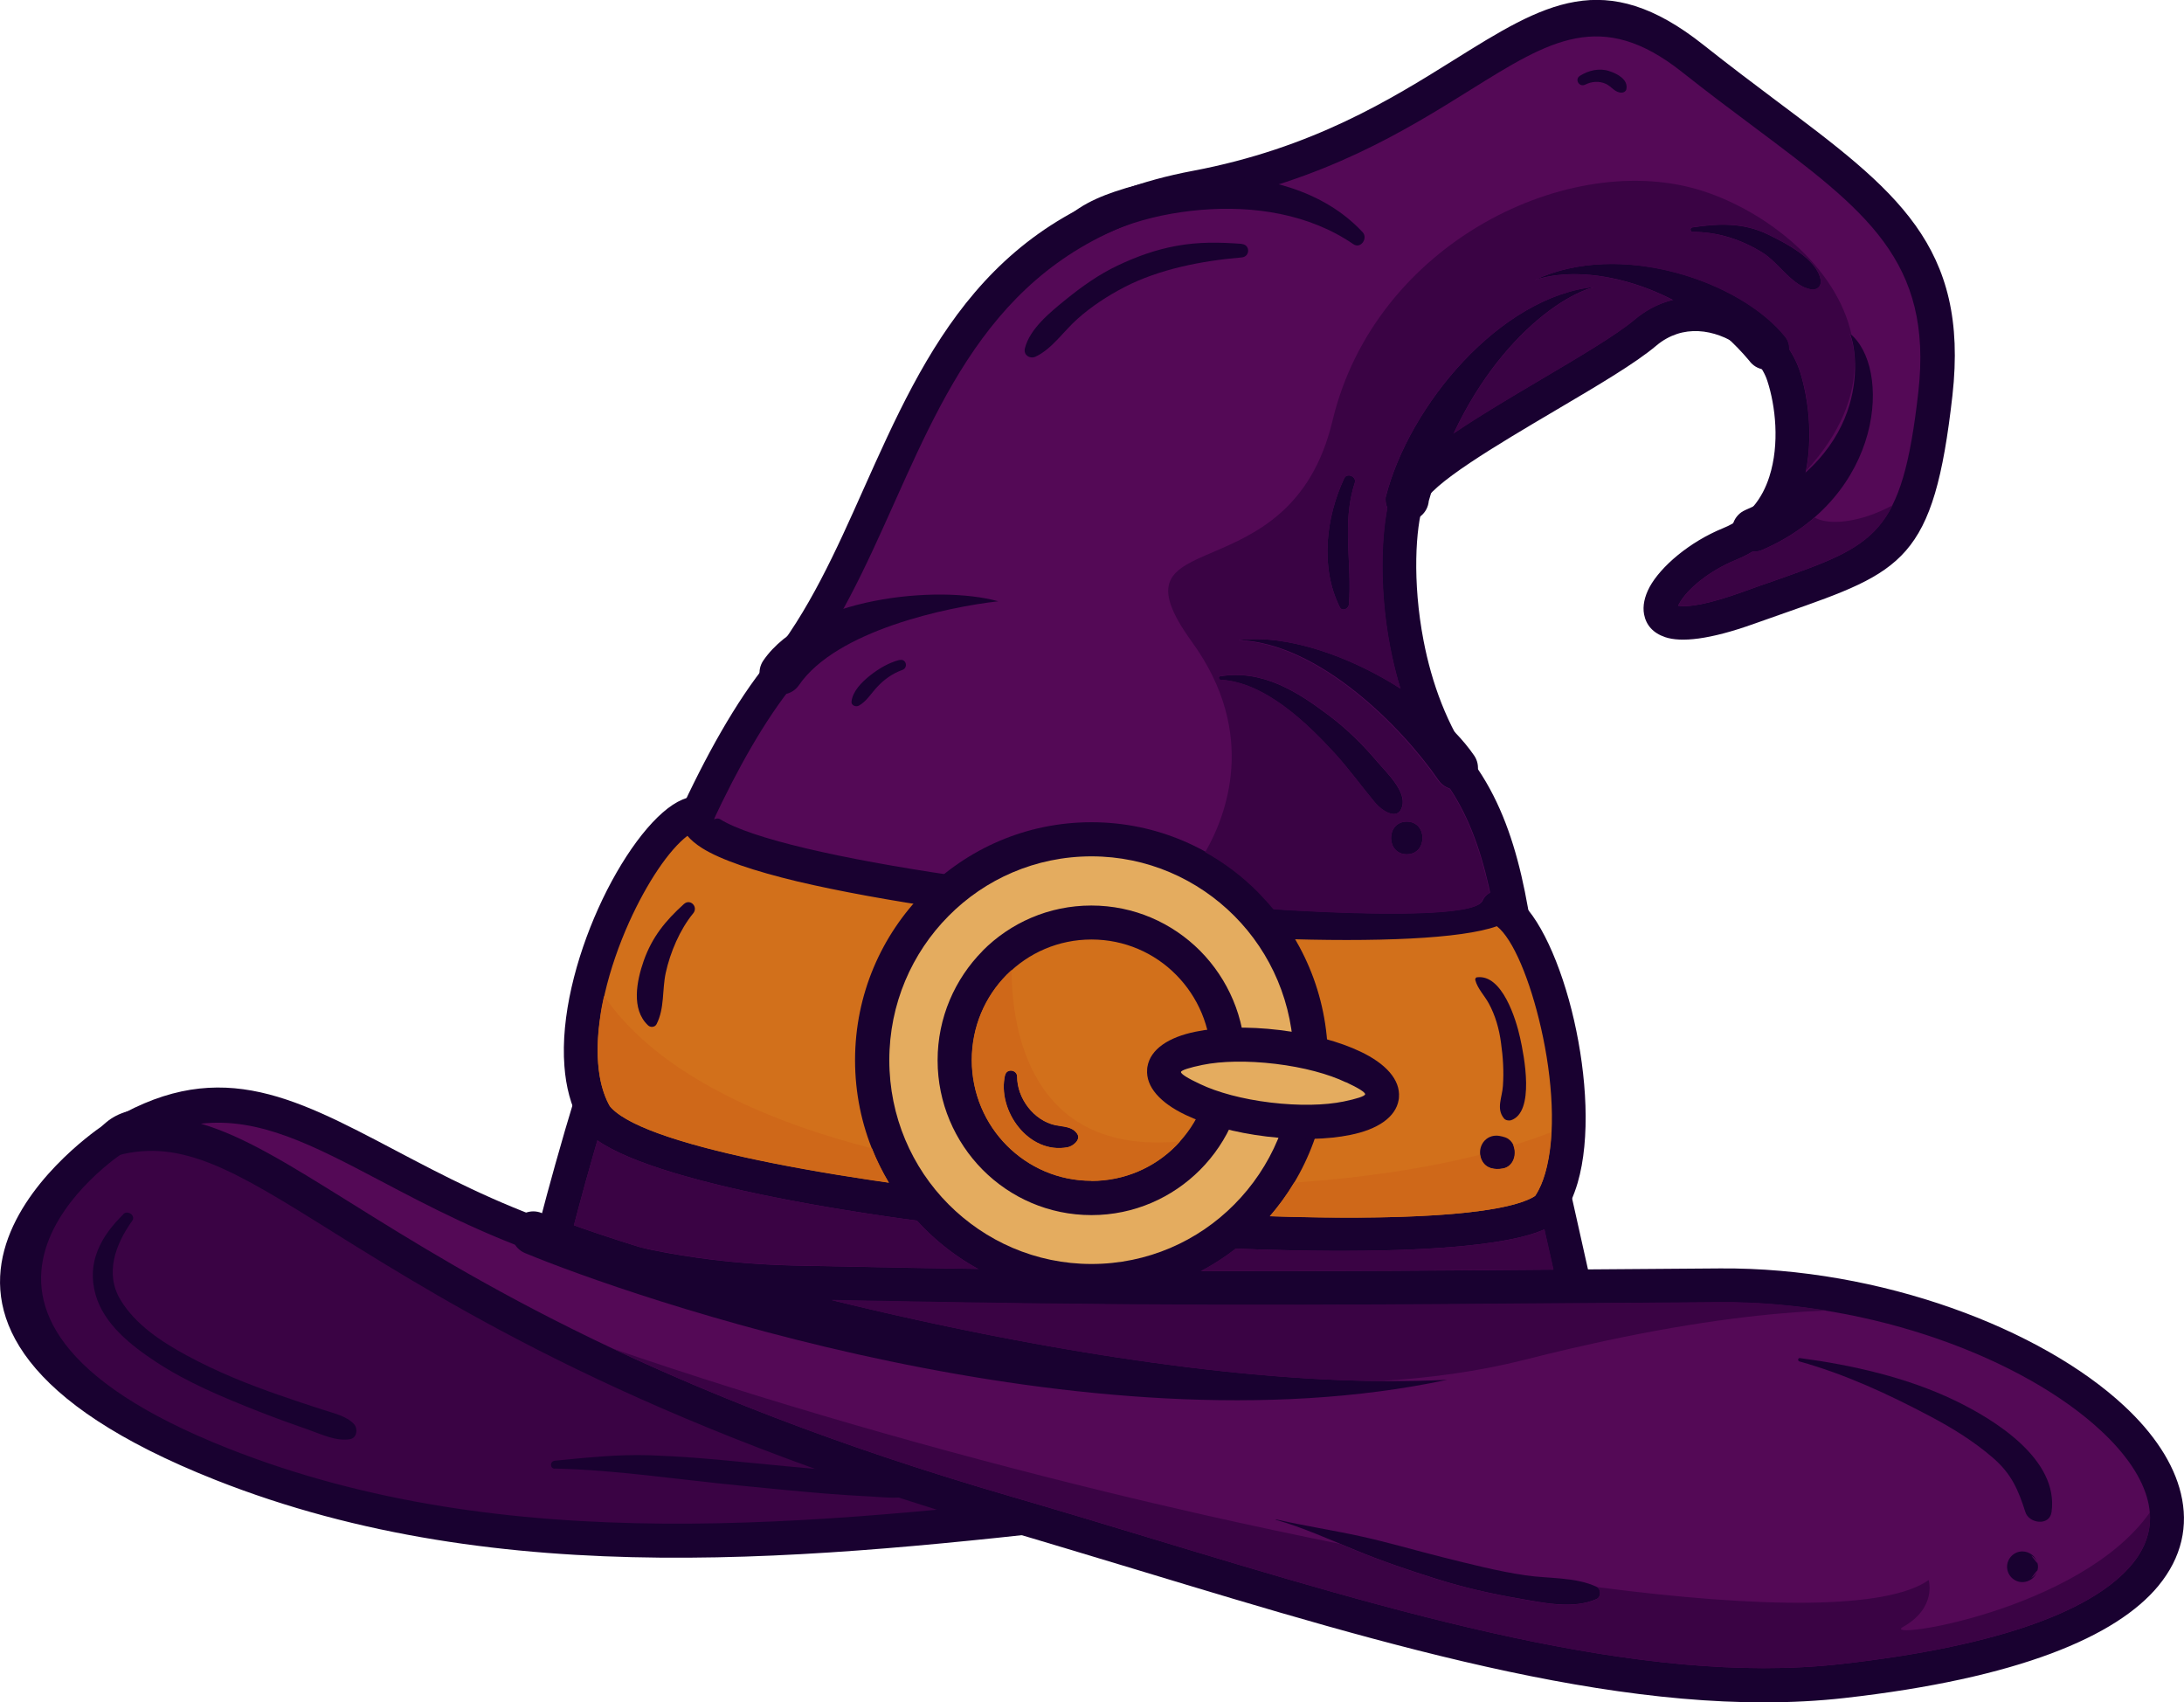 <?xml version="1.0" encoding="UTF-8"?>
<svg id="Calque_2" data-name="Calque 2" xmlns="http://www.w3.org/2000/svg" viewBox="0 0 147.89 115.24">
  <defs>
    <style>
      .cls-1 {
        fill: #190130;
      }

      .cls-1, .cls-2, .cls-3, .cls-4, .cls-5, .cls-6 {
        fill-rule: evenodd;
      }

      .cls-2 {
        fill: #d2701b;
      }

      .cls-3 {
        fill: #e4ac5f;
      }

      .cls-4 {
        fill: #3a0344;
      }

      .cls-5 {
        fill: #cf6819;
      }

      .cls-6 {
        fill: #540956;
      }
    </style>
  </defs>
  <g id="OBJECTS">
    <g>
      <g>
        <path class="cls-6" d="M37.3,84.45s6.79-28.07,15.6-38.9c8.81-10.83,8.62-29.17,28.07-32.84,19.45-3.67,23.02-17.2,33.66-8.76,10.64,8.44,17.72,11.33,16.43,22.7-1.28,11.38-3.49,11.19-12.66,14.5-9.17,3.3-6.24-2.29-1.28-4.31,4.95-2.02,4.68-8.26,3.67-11.38-1.01-3.12-5.87-5.87-9.36-2.94-3.49,2.94-15.23,8.44-16.15,11.28-.92,2.84-1.1,12.02,3.58,18.53,4.68,6.51,3.67,16.51,6.05,27.16,2.38,10.64,3.5,15.68,3.5,15.68,0,0-56.71,6.53-71.12-10.72Z"/>
        <path class="cls-1" d="M36.2,84.11c.36-1.47,7.07-28.54,15.81-39.29,2.73-3.35,4.6-7.52,6.48-11.74,4.19-9.36,8.46-18.91,22.27-21.51,8.11-1.53,13.43-4.85,17.66-7.49,6.16-3.85,10.21-6.37,16.93-1.04,1.79,1.42,3.39,2.62,4.88,3.74,8.15,6.1,13.12,9.83,11.98,20-1.26,11.18-3.36,11.92-11.35,14.72-.71.25-1.48.52-2.07.73-3.04,1.09-4.96,1.27-6.03.91-.83-.28-1.29-.82-1.43-1.54-.11-.57.03-1.21.37-1.85.75-1.38,2.68-3.05,4.98-3.99,1.7-.69,2.66-2,3.13-3.48.72-2.23.41-4.83-.13-6.48-.15-.48-.43-.95-.79-1.38-.62-.73-1.48-1.35-2.44-1.7-.93-.34-1.94-.42-2.89-.11-.48.16-.95.41-1.4.79-1.42,1.2-3.99,2.71-6.7,4.31-4.15,2.45-8.66,5.11-9.09,6.45-.5,1.55-.75,5.19.03,9.23.54,2.8,1.58,5.76,3.39,8.27,3.21,4.46,3.87,10.27,4.61,16.79.39,3.45.81,7.11,1.63,10.79,2.39,10.64,3.5,15.66,3.5,15.68.14.62-.25,1.23-.87,1.37-.04,0-.08.02-.12.02h0c-.16.02-57.32,6.6-72.13-11.12-.26-.31-.33-.72-.22-1.08h0ZM53.79,46.28c-7.91,9.73-14.21,33.82-15.23,37.86,13.3,14.79,60.13,10.85,68.45,10.02-.47-2.09-1.52-6.82-3.22-14.42-.86-3.84-1.28-7.54-1.68-11.03-.71-6.2-1.34-11.74-4.19-15.7-2.03-2.82-3.19-6.1-3.79-9.18-.86-4.44-.54-8.56.04-10.37.7-2.18,5.6-5.07,10.11-7.73,2.64-1.56,5.15-3.04,6.39-4.08.69-.58,1.42-.98,2.17-1.22,1.48-.48,3-.36,4.38.14,1.34.49,2.54,1.35,3.42,2.39.56.66.98,1.4,1.23,2.15.64,1.99,1.01,5.14.13,7.89-.67,2.08-2.03,3.92-4.46,4.91-1.81.74-3.29,1.97-3.83,2.95-.03.06-.05.1-.08.15.68.13,2.06-.1,4.37-.93.88-.32,1.5-.54,2.09-.74,6.9-2.42,8.71-3.06,9.81-12.8,1-8.87-3.57-12.29-11.07-17.9-1.57-1.17-3.25-2.43-4.94-3.77-5.45-4.32-8.95-2.13-14.28,1.19-4.39,2.74-9.91,6.18-18.45,7.79-12.62,2.38-16.65,11.38-20.6,20.19-1.95,4.35-3.88,8.67-6.8,12.25Z"/>
        <path class="cls-4" d="M7.67,77.11s-18.16,11.93,7.34,22.02c25.5,10.09,54.5,2.57,78.53,1.28-48.26-.37-80-29.73-85.87-23.3Z"/>
        <path class="cls-1" d="M8.31,78.07s-16.32,10.71,7.12,19.99c18.91,7.48,39.91,5.13,59.31,2.96,1.36-.15,2.71-.3,4.05-.45-22.75-2.91-40.96-11.51-53.47-17.43-9.16-4.33-15.09-7.13-16.81-5.25-.06.07-.13.13-.21.18h0ZM14.59,100.2c-26.48-10.48-9.11-22.98-7.65-23.98,2.92-2.94,9.42.13,19.38,4.83,14.93,7.05,38.06,17.98,67.19,18.21.63-.02,1.16.46,1.19,1.09.03.64-.46,1.18-1.09,1.21-5.91.32-12.17,1.02-18.61,1.74-19.67,2.21-40.97,4.59-60.41-3.1Z"/>
        <path class="cls-1" d="M107.99,19.42c-3.06.8-8.73,5.47-11.24,14.5-.07.81-.78,1.41-1.58,1.34-.81-.07-1.41-.78-1.34-1.58,1.59-6.29,7.81-13.63,14.17-14.26Z"/>
        <path class="cls-1" d="M67.6,40.71c-3.51.4-10.96,1.98-13.5,5.68-.46.67-1.37.83-2.04.37-.66-.46-.83-1.37-.37-2.04,2.93-4.26,11.78-5.15,15.91-4.01Z"/>
        <path class="cls-1" d="M83.91,43.34c5.36.2,10.96,5.79,13.5,9.48.46.67,1.37.83,2.04.37.67-.46.83-1.37.37-2.04-2.93-4.26-10.72-8.45-15.91-7.82Z"/>
        <path class="cls-1" d="M103.91,18.96c3.96-1.3,10.48.61,14.54,5.46.47.66,1.39.81,2.05.34.66-.47.89-1.27.42-1.93-3.02-3.8-11.22-6.6-17-3.87Z"/>
        <path class="cls-1" d="M125.24,22.56c2.85,2.23,2.39,11.06-5.9,14.67-.74.32-1.61-.02-1.93-.76-.32-.74.02-1.6.76-1.93,8.89-3.86,7.57-11.07,7.08-11.98Z"/>
        <path class="cls-2" d="M47.26,55.03c-1.88,4.98,52.55,10.13,54.18,6.43,3.2.94,6.85,15.4,3.38,20.28-4.79,4.59-61.19-.14-64.57-6.35-3.41-6.33,3.44-20.08,7.01-20.36Z"/>
        <path class="cls-1" d="M48.34,55.45c-.02.08.22-.12.43.02,1.04.65,3.08,1.32,5.77,1.96,2.78.66,6.2,1.28,9.92,1.83,15.14,2.23,35.13,3.55,35.93,1.73.25-.57.91-.83,1.48-.61.26.09.51.22.75.39,1.57,1.12,3.1,4.5,3.97,8.32.85,3.73,1.12,7.98.24,11-.26.88-.61,1.66-1.07,2.31-.04.06-.09.11-.14.16h-.02c-.2.2-.45.38-.73.53-3.76,2.05-18.58,1.98-33.1.65-14.57-1.34-29.02-3.99-32.01-7.11-.21-.22-.38-.45-.52-.69h0s0,0,0,0c-.59-1.1-.92-2.38-1.02-3.75-.26-3.34.78-7.32,2.29-10.68,1.54-3.42,3.62-6.27,5.38-7.22.43-.23.87-.37,1.3-.41.63-.05,1.19.43,1.24,1.06.01.18-.02.35-.08.51h0ZM47.54,57.42c-.41-.26-.75-.54-.99-.83-1.25.95-2.74,3.17-3.95,5.85-1.37,3.05-2.32,6.63-2.09,9.57.08,1.06.32,2.03.75,2.83h0c.03.06.08.12.15.19,2.58,2.7,16.44,5.12,30.56,6.42,14.16,1.3,28.43,1.46,31.8-.37.08-.04.14-.08.19-.12.28-.42.5-.93.67-1.51.77-2.62.5-6.44-.28-9.85-.74-3.25-1.89-6.03-2.99-6.89-4.8,1.72-23.13.91-37.24-1.17-3.79-.56-7.28-1.19-10.12-1.86-2.92-.7-5.19-1.46-6.46-2.26Z"/>
        <path class="cls-6" d="M7.67,77.11c10.82-2.91,16.6,12.55,60.32,25.27,20.12,5.86,40.41,13.26,56.74,11.43,41.09-4.61,16.51-26.97-8.26-26.79s-35.47.4-62.57-.18c-27.09-.58-32.84-18.17-46.24-9.72Z"/>
        <path class="cls-1" d="M13.6,76.08c2.92.85,5.99,2.77,10.1,5.33,8.19,5.11,20.69,12.9,44.62,19.87,3.51,1.02,6.5,1.93,9.48,2.83,16.81,5.09,33.28,10.07,46.82,8.56,11.18-1.25,17.28-3.78,19.75-6.76,1.13-1.36,1.43-2.82,1.08-4.27-.38-1.58-1.5-3.21-3.18-4.77-5.21-4.85-15.47-8.77-25.78-8.69-3.31.02-6.43.05-9.37.07-18.62.15-29.8.24-53.23-.26-13.4-.29-21.65-4.63-28.16-8.06-4.54-2.39-8.18-4.3-12.13-3.85h0ZM22.48,83.37c-6.45-4.02-10.13-6.32-14.51-5.14h0c-.47.12-1-.06-1.27-.5-.34-.54-.18-1.25.36-1.59,7.47-4.71,12.59-2.01,19.74,1.76,6.3,3.32,14.28,7.52,27.13,7.79,23.41.5,34.58.41,53.17.26,2.9-.02,5.97-.05,9.38-.07,10.89-.08,21.78,4.11,27.36,9.31,2,1.86,3.35,3.88,3.84,5.93.52,2.17.08,4.31-1.54,6.27-2.82,3.4-9.43,6.25-21.27,7.58-14.01,1.57-30.7-3.48-47.73-8.64-3.32-1-6.65-2.01-9.45-2.83-24.25-7.06-36.9-14.95-45.2-20.12Z"/>
        <path class="cls-3" d="M73.91,56.83c8.2,0,14.85,6.7,14.85,14.96s-6.65,14.95-14.85,14.95-14.85-6.7-14.85-14.95,6.65-14.96,14.85-14.96h0ZM73.91,62.46h0c-5.12,0-9.26,4.18-9.26,9.33s4.15,9.33,9.26,9.33,9.26-4.18,9.26-9.33-4.15-9.33-9.26-9.33Z"/>
        <path class="cls-1" d="M73.91,55.67c4.42,0,8.42,1.81,11.32,4.72,2.9,2.92,4.69,6.94,4.69,11.39s-1.79,8.47-4.69,11.39c-2.9,2.92-6.9,4.72-11.32,4.72s-8.42-1.81-11.32-4.72c-2.9-2.92-4.69-6.94-4.69-11.39s1.79-8.47,4.69-11.39c2.9-2.92,6.9-4.72,11.32-4.72h0ZM83.59,62.02c-2.48-2.49-5.9-4.04-9.68-4.04s-7.21,1.54-9.68,4.04c-2.48,2.5-4.01,5.95-4.01,9.76s1.53,7.27,4.01,9.76c2.48,2.49,5.9,4.04,9.68,4.04s7.21-1.54,9.68-4.04c2.48-2.5,4.01-5.95,4.01-9.76s-1.53-7.27-4.01-9.76h0ZM73.91,63.61c-2.24,0-4.27.91-5.73,2.39-1.47,1.48-2.37,3.52-2.37,5.78s.91,4.31,2.37,5.78c1.47,1.48,3.49,2.39,5.73,2.39s4.27-.91,5.73-2.39c1.47-1.48,2.37-3.52,2.37-5.78s-.91-4.31-2.37-5.78c-1.46-1.48-3.49-2.39-5.73-2.39h0ZM66.54,64.38c-1.88,1.9-3.05,4.52-3.05,7.41s1.17,5.51,3.05,7.41c1.89,1.9,4.49,3.07,7.37,3.07s5.48-1.18,7.36-3.07c1.89-1.9,3.05-4.52,3.05-7.41s-1.17-5.51-3.05-7.41c-1.89-1.9-4.49-3.07-7.37-3.07s-5.48,1.17-7.37,3.07Z"/>
        <path class="cls-3" d="M86.5,70.88c4.07.49,7.24,1.99,7.08,3.35-.16,1.36-3.6,2.06-7.67,1.57-4.08-.49-7.24-1.99-7.08-3.35.16-1.36,3.6-2.06,7.67-1.57Z"/>
        <path class="cls-1" d="M86.64,69.74c2.16.26,4.1.8,5.48,1.46,1.71.81,2.71,1.9,2.61,3.1,0,.06-.01.12-.02.17-.2,1.18-1.43,2-3.27,2.37-1.51.31-3.51.37-5.67.11h0c-2.16-.26-4.1-.8-5.48-1.46-1.71-.81-2.71-1.9-2.61-3.1,0-.06.01-.12.02-.17.2-1.18,1.43-2,3.27-2.37,1.51-.31,3.52-.37,5.67-.11h0ZM91.14,73.28c-1.17-.56-2.86-1.02-4.77-1.25h0c-1.92-.23-3.67-.19-4.94.07-.88.18-1.44.36-1.46.48-.02.13.48.44,1.3.82,1.17.56,2.86,1.02,4.77,1.25h0c1.92.23,3.67.19,4.94-.07.88-.18,1.44-.36,1.46-.49.02-.13-.48-.44-1.3-.82Z"/>
        <path class="cls-1" d="M35.55,84.84c-.75-.31-1.1-1.17-.79-1.92.31-.75,1.17-1.1,1.92-.79,7.53,3.13,39.74,12.39,61.32,11.29-24.35,5.2-55.5-5.69-62.45-8.58Z"/>
        <path class="cls-1" d="M121.86,92.18c3.08.86,5.96,2.19,8.78,3.68,1.52.8,3.02,1.72,4.32,2.85,1.25,1.08,1.71,2.16,2.19,3.67.25.78,1.63.96,1.77,0,.51-3.58-3.88-6.28-6.57-7.57-3.22-1.55-6.94-2.39-10.47-2.86-.14-.02-.16.2-.03.23Z"/>
        <path class="cls-1" d="M137.59,105.35s-.04-.02-.05-.04c.14.18.27.35.41.53-.07-.47-.55-.8-1-.8-.57,0-1.04.47-1.04,1.04s.47,1.04,1.04,1.04c.45,0,.93-.33,1-.8-.14.18-.27.35-.41.53.02-.01.04-.02.05-.04.55-.35.55-1.11,0-1.47Z"/>
        <path class="cls-1" d="M86.39,102.9c1.82.51,3.65,1.34,5.41,2.06,1.79.74,3.62,1.36,5.47,1.94,1.83.58,3.71,1.01,5.6,1.33,1.65.29,3.67.74,5.25.03.31-.14.31-.67,0-.82-1.43-.68-3.27-.55-4.82-.78-1.9-.28-3.77-.77-5.63-1.23-1.87-.47-3.72-1.02-5.61-1.43-1.88-.41-3.79-.7-5.66-1.13-.02,0-.02.02,0,.02Z"/>
        <path class="cls-1" d="M8.36,82.21c-1.54,1.5-2.5,3.27-1.89,5.44.56,2,2.42,3.46,4.08,4.55,2.15,1.42,4.58,2.42,6.96,3.36,1.14.45,2.28.86,3.43,1.26.85.3,1.84.78,2.76.62.48-.08.55-.72.27-1.02-.51-.56-1.46-.76-2.16-.99-.96-.31-1.92-.63-2.87-.96-2.16-.75-4.27-1.6-6.28-2.69-1.7-.92-3.48-2.08-4.5-3.77-1.08-1.79-.34-3.77.79-5.35.26-.36-.3-.75-.6-.46Z"/>
        <path class="cls-1" d="M46.31,61.21c-1.25,1.13-2.15,2.23-2.72,3.84-.47,1.34-.87,3.28.29,4.37.16.16.47.14.58-.08.55-1.08.37-2.31.62-3.47.3-1.38.96-2.94,1.86-4.03.36-.44-.2-1.02-.63-.63Z"/>
        <path class="cls-1" d="M100.06,66.44c.15,0,.15-.24,0-.24s-.15.24,0,.24Z"/>
        <path class="cls-1" d="M99.9,66.36c.16.59.63,1.05.92,1.59.44.81.7,1.73.82,2.65.14.98.2,1.94.13,2.93-.05.78-.47,1.53.07,2.19.1.13.32.17.47.13,1.64-.54.9-4.36.62-5.6-.27-1.23-1.21-4.31-2.92-4.08-.09.01-.13.12-.11.2Z"/>
        <path class="cls-1" d="M101.78,76.96c-.15-.03-.29-.07-.45-.07-.89,0-1.36.95-.97,1.7.29.55.88.63,1.43.53,1.08-.2,1.06-1.94,0-2.15Z"/>
        <path class="cls-1" d="M68.06,72.78c-.57,2.4,1.58,5.41,4.24,4.9.35-.07.93-.51.63-.93-.34-.48-.93-.45-1.46-.56-1.47-.32-2.59-1.82-2.59-3.29,0-.46-.7-.57-.81-.11Z"/>
        <path class="cls-1" d="M82.66,46.03c2.99.17,5.84,2.92,7.73,4.99.98,1.07,1.81,2.24,2.74,3.35.41.49,1.53,1.28,1.82.22.28-1.03-1.09-2.31-1.67-2.99-.96-1.14-2.04-2.21-3.23-3.11-2.22-1.68-4.55-3.16-7.43-2.7-.15.02-.1.24.03.25Z"/>
        <path class="cls-1" d="M95.26,57.84c1.42,0,1.42-2.21,0-2.21s-1.42,2.21,0,2.21Z"/>
        <path class="cls-1" d="M60.91,44.68c-.75.2-1.39.58-2,1.06-.54.43-1.17,1.05-1.25,1.76-.03.26.29.38.49.28.51-.27.86-.86,1.25-1.27.47-.51,1.05-.92,1.7-1.15.42-.15.26-.79-.19-.67Z"/>
        <path class="cls-1" d="M92.26,15.71c-2.67-2.87-6.78-3.85-10.58-3.81-2.11.02-4.21.4-6.21,1.08-1.59.54-3.52,1.46-4.17,3.13-.12.31.19.73.53.7,1.48-.16,2.9-.98,4.29-1.49,1.66-.61,3.45-.96,5.21-1.11,3.56-.3,7.32.27,10.31,2.32.5.35,1.01-.4.63-.81Z"/>
        <path class="cls-1" d="M84.08,16.51c-1.54-.11-2.9-.14-4.43.14-1.38.25-2.69.72-3.95,1.32-1.28.6-2.44,1.43-3.54,2.32-1.03.84-2.43,1.96-2.76,3.3-.11.45.34.73.72.56,1.11-.52,1.91-1.73,2.82-2.54.97-.87,2.05-1.57,3.2-2.17,2.37-1.23,5.3-1.79,7.94-2.01.58-.05.59-.87,0-.91Z"/>
        <path class="cls-1" d="M114.62,15.7c1.72,0,3.31.52,4.75,1.42,1.08.67,2,2.27,3.28,2.48.41.07.71-.23.64-.64-.25-1.43-2.39-2.51-3.58-3.09-1.66-.81-3.36-.74-5.12-.47-.18.03-.13.31.04.31Z"/>
        <path class="cls-1" d="M107.34,5.73c.45-.22.94-.26,1.41-.05.38.18.63.62,1.08.59.13,0,.27-.09.3-.23.14-.67-.64-1.06-1.17-1.23-.66-.22-1.4-.04-1.97.32-.39.24-.05.8.35.6Z"/>
        <path class="cls-1" d="M91.02,32.39c-1.24,2.65-1.64,6.02-.3,8.71.16.32.59.13.62-.17.23-2.77-.5-5.52.4-8.24.14-.42-.53-.71-.72-.3Z"/>
        <path class="cls-1" d="M37.57,99.43c4.12.09,8.3.74,12.41,1.14,2,.19,3.99.4,5.99.56.99.08,1.98.14,2.97.19,1.02.05,2.14.23,3.11-.17.56-.23.56-.91,0-1.14-.83-.34-1.73-.25-2.61-.29-.99-.04-1.98-.1-2.97-.17-2.16-.16-4.33-.38-6.49-.59-1.99-.2-3.99-.36-5.99-.43-2.17-.07-4.26.16-6.42.37-.34.03-.35.53,0,.54Z"/>
      </g>
      <path class="cls-4" d="M56.36,88.04c11.29,2.77,25.22,5.34,36.99,5.47,3.45-.2,6.79-.66,9.87-1.44,1.09-.28,2.14-.53,3.16-.77.38-.09.75-.17,1.12-.25.38-.08.75-.17,1.12-.25,6.53-1.4,11.47-1.93,15.06-2.07-2.35-.38-4.78-.59-7.21-.57-2.96.02-5.77.04-8.43.07-.31,0-.63,0-.94,0-.08,0-.16,0-.24,0-.4,0-.79,0-1.18,0-17.13.14-28.15.21-49.34-.22Z"/>
      <path class="cls-4" d="M122.88,35.03c-.97.84-2.14,1.6-3.54,2.2-.22.1-.45.13-.67.12-.34.21-.71.39-1.11.55-1.81.74-3.29,1.97-3.83,2.95-.03.06-.05.1-.08.15.68.13,2.06-.1,4.37-.93.88-.32,1.5-.54,2.09-.74,4.32-1.52,6.65-2.33,8.05-5.12-2.21,1.19-4.33,1.38-5.28.83Z"/>
      <path class="cls-4" d="M62.1,82.65c-9.94-1.34-18.52-3.26-21.65-5.44-.7,2.42-1.24,4.42-1.59,5.75,1.25.45,2.77.95,4.52,1.5,3.12.68,6.6,1.14,10.55,1.22,4.5.1,8.55.17,12.29.23-1.34-.74-2.56-1.66-3.63-2.74-.17-.17-.33-.34-.49-.51Z"/>
      <path class="cls-4" d="M104.58,83.24c-3,1.36-11.26,1.7-20.91,1.3-.73.57-1.51,1.07-2.33,1.51,7.87.03,15.07-.03,23.86-.1-.19-.85-.39-1.75-.61-2.71Z"/>
      <path class="cls-4" d="M91.74,32.69c-.9,2.72-.17,5.46-.4,8.24-.02.3-.46.49-.62.17-1.34-2.69-.93-6.06.3-8.71.19-.41.86-.12.72.3h0ZM83.91,43.34c3.23-.4,7.48,1.08,10.93,3.29-.29-.94-.51-1.88-.69-2.8-.73-3.77-.61-7.32-.2-9.41-.1-.22-.15-.47-.13-.73,1.59-6.29,7.81-13.63,14.17-14.26-2.49.65-6.71,3.87-9.55,9.92,1.76-1.19,3.85-2.43,5.86-3.62,2.64-1.56,5.15-3.04,6.39-4.08.69-.58,1.42-.98,2.17-1.22.14-.04.27-.08.41-.12-3.3-1.7-6.85-2.17-9.37-1.34,5.78-2.73,13.98.07,17,3.87.18.25.26.52.25.79.32.48.56.98.73,1.49.56,1.72.91,4.32.42,6.76,2.4-2.61,3.34-5.17,3.29-7.52-.05-.9-.23-1.55-.36-1.78.06.04.11.09.16.14-1.01-4.72-5.83-8.42-10.09-9.79-8.93-2.88-22.18,3.46-25.07,15.56-2.88,12.1-15.56,6.63-9.51,14.98,4.49,6.2,2.31,11.77.89,14.23,1.32.74,2.53,1.65,3.58,2.72.36.37.71.75,1.04,1.15,7.75.49,13.7.42,14.12-.56.11-.25.3-.44.53-.56-.57-2.65-1.38-5.03-2.72-7.04-.31-.09-.59-.29-.79-.57-2.54-3.69-8.13-9.28-13.5-9.48h0ZM95.26,55.63c1.42,0,1.42,2.21,0,2.21s-1.42-2.21,0-2.21h0ZM82.63,45.78c2.88-.46,5.21,1.02,7.43,2.7,1.19.9,2.27,1.97,3.23,3.11.58.69,1.96,1.96,1.67,2.99-.29,1.06-1.41.27-1.82-.22-.93-1.11-1.76-2.27-2.74-3.35-1.9-2.07-4.74-4.83-7.73-4.99-.13,0-.18-.22-.03-.25h0ZM119.37,17.12c-1.45-.9-3.03-1.41-4.75-1.42-.17,0-.22-.28-.04-.31,1.76-.27,3.46-.34,5.12.47,1.19.58,3.34,1.66,3.58,3.09.07.41-.23.7-.64.64-1.27-.21-2.2-1.81-3.28-2.48Z"/>
      <path class="cls-4" d="M108.11,108.27c-1.58.71-3.6.26-5.25-.03-1.89-.33-3.77-.76-5.6-1.33-1.85-.58-3.68-1.21-5.47-1.94-.35-.14-.7-.29-1.06-.44-2.98-.6-6.04-1.25-9.15-1.95-1.13-.26-2.27-.52-3.42-.79-1.1-.26-2.2-.52-3.3-.79-11.34-2.77-22.96-6.11-33.37-9.69,6.92,3.26,15.62,6.71,26.83,9.97.37.11.74.22,1.1.32.99.29,1.94.57,2.86.85.96.29,1.9.57,2.82.84.91.27,1.81.55,2.7.82,16.81,5.09,33.28,10.07,46.82,8.56,11.18-1.25,17.28-3.78,19.75-6.76.93-1.12,1.3-2.31,1.21-3.51-4.73,6.72-18.42,8.71-16.71,7.75,2.3-1.3,1.73-3.17,1.73-3.17-2.82,1.99-11.25,1.94-22.49.47,0,0,0,0,0,0,.31.14.31.68,0,.82Z"/>
      <path class="cls-5" d="M59.04,77.75c-6.76-1.73-12.58-4.38-16.25-8.06-.31-.31-.61-.63-.89-.96-.3-.35-.58-.71-.85-1.08-.05-.07-.1-.14-.15-.21-.11.48-.2.96-.26,1.43-.16,1.09-.22,2.15-.14,3.13.02.26.05.51.09.76.11.71.31,1.37.6,1.94.02.04.04.08.07.13h0c.03.06.08.12.15.19,1.85,1.93,9.44,3.71,18.78,5.05-.44-.74-.83-1.52-1.15-2.33Z"/>
      <path class="cls-5" d="M100.22,78.18c-3.71.94-8.02,1.58-12.59,1.89-.48.81-1.04,1.57-1.65,2.28,8.57.28,15.56-.06,17.79-1.27.08-.04.14-.08.19-.12.03-.04.06-.09.08-.13.24-.39.43-.86.58-1.38.06-.2.11-.4.15-.61.15-.68.24-1.41.28-2.19-.22.09-.44.17-.66.25-.36.13-.72.26-1.1.38-.27.09-.54.18-.82.26.25.6.02,1.43-.7,1.57-.54.1-1.14.02-1.43-.53-.07-.13-.11-.27-.13-.41Z"/>
      <path class="cls-5" d="M73.91,79.96c2.24,0,4.27-.91,5.73-2.39.09-.09.18-.19.27-.29-10.3.97-11.4-7.87-11.41-11.6-.11.1-.22.21-.33.31-1.47,1.48-2.37,3.52-2.37,5.78s.91,4.31,2.37,5.78c1.47,1.48,3.49,2.39,5.73,2.39h0ZM72.93,76.74c.3.42-.28.86-.63.93-2.65.51-4.8-2.5-4.24-4.9.11-.46.81-.35.81.11,0,1.47,1.12,2.98,2.59,3.29.53.11,1.12.08,1.46.56Z"/>
    </g>
  </g>
</svg>
